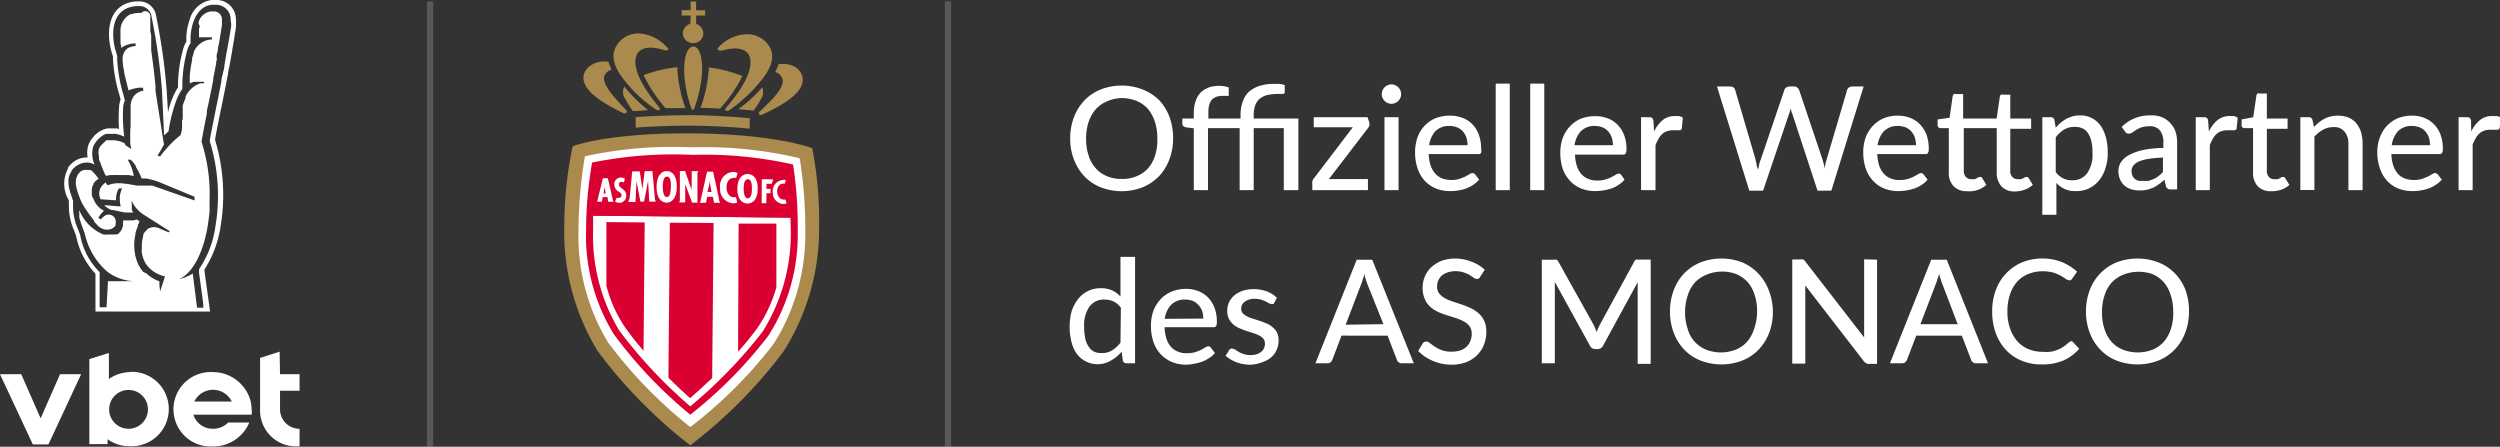 <svg xmlns="http://www.w3.org/2000/svg" viewBox="0 0 191.95 34.3"><rect x="0" y="0" width="191.95" height="34.3" fill="#333333" stroke="none"/><defs><style>.cls-1{fill:#fff;}.cls-2{fill:none;}.cls-3{opacity:0.2;}.cls-4{fill:#f0f1f1;}.cls-5{fill:#aa8a4d;}.cls-6{fill:#db0032;}</style></defs><g id="Layer_2" data-name="Layer 2"><g id="Layer_1-2" data-name="Layer 1"><path class="cls-1" d="M162.9,9.75a3,3,0,0,1,2.21-.89A2.12,2.12,0,0,1,166,9a1.71,1.71,0,0,1,.62.44,1.89,1.89,0,0,1,.41.64,2.8,2.8,0,0,1,.13.86v3.6h-.48a.37.37,0,0,1-.25-.06.33.33,0,0,1-.13-.19l-.12-.5a2.79,2.79,0,0,1-.42.35,2.27,2.27,0,0,1-.44.27,2.81,2.81,0,0,1-.49.16,2.28,2.28,0,0,1-.58.05,2.16,2.16,0,0,1-.62-.09,1.32,1.32,0,0,1-.85-.75,1.65,1.65,0,0,1-.13-.66,1.24,1.24,0,0,1,.18-.64,1.64,1.64,0,0,1,.59-.55,4.19,4.19,0,0,1,1.07-.4,7.93,7.93,0,0,1,1.61-.17V11a1.44,1.44,0,0,0-.27-1,1,1,0,0,0-.8-.31,2.33,2.33,0,0,0-.59.08,2.71,2.71,0,0,0-.42.2l-.3.2a.44.44,0,0,1-.27.09.26.26,0,0,1-.19-.06.37.37,0,0,1-.13-.15Zm3.17,2.35a8.32,8.32,0,0,0-1.12.1,3.21,3.21,0,0,0-.75.21,1.07,1.07,0,0,0-.41.32.66.66,0,0,0-.13.4.86.86,0,0,0,.07.36.67.67,0,0,0,.19.25.74.74,0,0,0,.28.14,1.34,1.34,0,0,0,.35,0,1.73,1.73,0,0,0,.45,0l.39-.15a1.59,1.59,0,0,0,.35-.22,2.24,2.24,0,0,0,.33-.3Z"/><path class="cls-1" d="M169.6,10.1a2.52,2.52,0,0,1,.65-.87,1.47,1.47,0,0,1,.92-.32h.35a1.08,1.08,0,0,1,.29.13l-.08.81a.17.17,0,0,1-.18.15H171a1.44,1.44,0,0,0-.46.08.84.84,0,0,0-.36.22,1.09,1.09,0,0,0-.28.36,3.49,3.49,0,0,0-.23.48V14.6h-1.08V9h.62a.35.35,0,0,1,.24.06.43.43,0,0,1,.09.22Z"/><path class="cls-1" d="M174.4,14.68a1.36,1.36,0,0,1-1.05-.38,1.49,1.49,0,0,1-.36-1.09V9.84h-.66a.23.23,0,0,1-.16-.06.21.21,0,0,1-.06-.17V9.17L173,9l.25-1.68a.29.29,0,0,1,.08-.14.25.25,0,0,1,.17,0h.55V9.1h1.59v.79h-1.59V13.1a.62.62,0,0,0,.16.49.55.55,0,0,0,.42.17h.26l.18-.09.13-.08h.19l.06.08.33.52a1.73,1.73,0,0,1-.64.38A2.16,2.16,0,0,1,174.4,14.68Z"/><path class="cls-1" d="M177.67,9.75a4.27,4.27,0,0,1,.38-.36,3,3,0,0,1,.42-.27,2.05,2.05,0,0,1,.49-.18,2.51,2.51,0,0,1,.55-.06,2.29,2.29,0,0,1,.82.15,1.61,1.61,0,0,1,.59.44,2.17,2.17,0,0,1,.36.67,3.2,3.2,0,0,1,.12.87V14.6h-1.09V11a1.38,1.38,0,0,0-.31-.91,1,1,0,0,0-.84-.33,1.64,1.64,0,0,0-.78.19,2.57,2.57,0,0,0-.68.54v4.1h-1.08V9h.65a.27.27,0,0,1,.28.21Z"/><path class="cls-1" d="M187.48,13.79a2,2,0,0,1-.46.4,2.26,2.26,0,0,1-.56.28,3.1,3.1,0,0,1-.6.15,3.18,3.18,0,0,1-.62.05,2.83,2.83,0,0,1-1.08-.19,2.3,2.3,0,0,1-.86-.58,2.64,2.64,0,0,1-.56-.94,3.62,3.62,0,0,1-.21-1.3,3.13,3.13,0,0,1,.19-1.09,2.63,2.63,0,0,1,.52-.88,2.76,2.76,0,0,1,.83-.6,3,3,0,0,1,1.11-.21,2.39,2.39,0,0,1,.95.17,2.08,2.08,0,0,1,.75.49,2.35,2.35,0,0,1,.5.79,3,3,0,0,1,.18,1.07.65.65,0,0,1-.06.34.2.2,0,0,1-.2.09h-3.69a3.17,3.17,0,0,0,.14.87,2.16,2.16,0,0,0,.35.63,1.34,1.34,0,0,0,.54.37,2,2,0,0,0,.69.12,2.27,2.27,0,0,0,.63-.08l.45-.18.32-.18a.5.5,0,0,1,.23-.09.28.28,0,0,1,.21.1Zm-.9-2.64a2,2,0,0,0-.09-.59,1.47,1.47,0,0,0-.27-.47,1.22,1.22,0,0,0-.43-.31,1.71,1.71,0,0,0-.59-.11,1.47,1.47,0,0,0-1.07.39,2,2,0,0,0-.49,1.09Z"/><path class="cls-1" d="M189.74,10.1a2.55,2.55,0,0,1,.66-.87,1.4,1.4,0,0,1,.92-.32h.34A1.08,1.08,0,0,1,192,9l-.07.81a.18.18,0,0,1-.19.15h-.56a1.44,1.44,0,0,0-.46.08,1,1,0,0,0-.36.22,1.4,1.4,0,0,0-.28.36,3.49,3.49,0,0,0-.23.48V14.6h-1.08V9h.62a.35.35,0,0,1,.24.06.37.37,0,0,1,.1.22Z"/><path class="cls-1" d="M168.07,23.92a4.52,4.52,0,0,1-.29,1.63,3.71,3.71,0,0,1-.81,1.29,3.5,3.5,0,0,1-1.24.84,4.5,4.5,0,0,1-3.23,0,3.5,3.5,0,0,1-1.24-.84,3.71,3.71,0,0,1-.81-1.29,4.52,4.52,0,0,1-.29-1.63,4.61,4.61,0,0,1,.29-1.64,3.71,3.71,0,0,1,.81-1.29,3.63,3.63,0,0,1,1.24-.84,4.5,4.5,0,0,1,3.23,0A3.63,3.63,0,0,1,167,21a3.71,3.71,0,0,1,.81,1.29A4.61,4.61,0,0,1,168.07,23.92Zm-1.21,0a4,4,0,0,0-.2-1.28,2.72,2.72,0,0,0-.55-1,2.47,2.47,0,0,0-.86-.6,3.23,3.23,0,0,0-2.25.06,2.51,2.51,0,0,0-.87.6,2.72,2.72,0,0,0-.55,1,4,4,0,0,0-.19,1.28,3.91,3.91,0,0,0,.19,1.27,2.72,2.72,0,0,0,.55,1,2.38,2.38,0,0,0,.87.6,3.17,3.17,0,0,0,2.27,0,2.35,2.35,0,0,0,.86-.6,2.72,2.72,0,0,0,.55-1A3.75,3.75,0,0,0,166.86,23.92Z"/><rect class="cls-2" y="0.1" width="191.69" height="34.21"/><path class="cls-1" d="M90.07,10.62a4.52,4.52,0,0,1-.29,1.63,3.83,3.83,0,0,1-.8,1.29,3.77,3.77,0,0,1-1.25.84,4.47,4.47,0,0,1-3.22,0,3.54,3.54,0,0,1-1.25-.84,3.83,3.83,0,0,1-.8-1.29,4.31,4.31,0,0,1-.29-1.63A4.4,4.4,0,0,1,82.46,9a3.83,3.83,0,0,1,.8-1.29,3.67,3.67,0,0,1,1.25-.84,4.47,4.47,0,0,1,3.22,0A3.75,3.75,0,0,1,89,7.69,3.83,3.83,0,0,1,89.8,9,4.59,4.59,0,0,1,90.07,10.62Zm-1.21,0a4,4,0,0,0-.19-1.28,3.07,3.07,0,0,0-.55-1,2.51,2.51,0,0,0-.87-.6,3.1,3.1,0,0,0-1.13-.21A3,3,0,0,0,85,7.78a2.47,2.47,0,0,0-.86.6,2.9,2.9,0,0,0-.56,1,4,4,0,0,0-.19,1.28,3.91,3.91,0,0,0,.19,1.27,2.61,2.61,0,0,0,.56,1,2.35,2.35,0,0,0,.86.6,2.78,2.78,0,0,0,1.14.21,2.74,2.74,0,0,0,1.13-.21,2.38,2.38,0,0,0,.87-.6,2.72,2.72,0,0,0,.55-1A3.84,3.84,0,0,0,88.86,10.62Z"/><path class="cls-1" d="M91.66,14.6V9.85l-.59-.07a.78.78,0,0,1-.21-.09.27.27,0,0,1-.08-.19V9.1h.88V8.63a2.54,2.54,0,0,1,.14-.86,1.74,1.74,0,0,1,.39-.67,1.86,1.86,0,0,1,.63-.39,2.47,2.47,0,0,1,1.52,0v.55a.17.17,0,0,1,0,.1h-.46a1.74,1.74,0,0,0-.45.06.94.94,0,0,0-.35.2,1,1,0,0,0-.22.38,2,2,0,0,0-.08.59V9.1h2.47V8.78a2.83,2.83,0,0,1,.16-.95,2,2,0,0,1,.42-.73,2.45,2.45,0,0,1,.82-.49,3.73,3.73,0,0,1,1.15-.17h.44a2.59,2.59,0,0,1,.4.09v.56a.13.13,0,0,1-.14.12h-.35a4.12,4.12,0,0,0-.86.09,1.57,1.57,0,0,0-.59.3,1.22,1.22,0,0,0-.33.51,2.09,2.09,0,0,0-.11.7V9.1h3.43v5.5H98.57V9.84H96.26V14.6H95.18V9.84H92.75V14.6Z"/><path class="cls-1" d="M105.14,9.42a.88.88,0,0,1,0,.23.72.72,0,0,1-.11.19l-3,3.91h3v.85h-4.27v-.5a.54.54,0,0,1,0-.18.61.61,0,0,1,.11-.21l3-3.94h-3V9H105Z"/><path class="cls-1" d="M107.58,7.23a.67.67,0,0,1-.06.28.75.75,0,0,1-.4.4.72.72,0,0,1-.29.06.67.67,0,0,1-.28-.06.75.75,0,0,1-.4-.4.67.67,0,0,1-.06-.28.72.72,0,0,1,.06-.29.74.74,0,0,1,.4-.4.67.67,0,0,1,.28-.06.72.72,0,0,1,.29.06.74.74,0,0,1,.4.4A.72.72,0,0,1,107.58,7.23ZM107.38,9V14.6H106.3V9Z"/><path class="cls-1" d="M113.57,13.79a2.46,2.46,0,0,1-1,.68,3.1,3.1,0,0,1-.6.15,3.18,3.18,0,0,1-.62.05,2.83,2.83,0,0,1-1.08-.19,2.51,2.51,0,0,1-.86-.58,2.64,2.64,0,0,1-.56-.94,3.84,3.84,0,0,1-.2-1.3,3.37,3.37,0,0,1,.18-1.09,2.48,2.48,0,0,1,1.36-1.48,3,3,0,0,1,1.1-.21,2.63,2.63,0,0,1,1,.17,2,2,0,0,1,.76.49,2.33,2.33,0,0,1,.49.79,3,3,0,0,1,.18,1.07.78.78,0,0,1,0,.34.22.22,0,0,1-.21.09H109.7a3.17,3.17,0,0,0,.14.87,1.88,1.88,0,0,0,.36.63,1.5,1.5,0,0,0,.53.37,2,2,0,0,0,.69.12,2.27,2.27,0,0,0,.63-.08l.45-.18.32-.18a.5.5,0,0,1,.23-.09.28.28,0,0,1,.21.1Zm-.89-2.64a2,2,0,0,0-.09-.59,1.47,1.47,0,0,0-.27-.47,1.25,1.25,0,0,0-.44-.31,1.62,1.62,0,0,0-.58-.11,1.48,1.48,0,0,0-1.08.39,2,2,0,0,0-.49,1.09Z"/><path class="cls-1" d="M115.92,6.42V14.6h-1.08V6.42Z"/><path class="cls-1" d="M118.57,6.42V14.6h-1.08V6.42Z"/><path class="cls-1" d="M124.73,13.79a1.6,1.6,0,0,1-.46.4,1.91,1.91,0,0,1-.55.28,3.9,3.9,0,0,1-1.22.2,2.83,2.83,0,0,1-1.08-.19,2.3,2.3,0,0,1-.86-.58A2.67,2.67,0,0,1,120,13a3.84,3.84,0,0,1-.2-1.3,3.37,3.37,0,0,1,.18-1.09,2.83,2.83,0,0,1,.53-.88,2.6,2.6,0,0,1,.83-.6,3,3,0,0,1,1.11-.21,2.63,2.63,0,0,1,1,.17,2.08,2.08,0,0,1,.75.49,2.35,2.35,0,0,1,.5.79,3,3,0,0,1,.18,1.07.65.65,0,0,1-.06.34.2.2,0,0,1-.2.09h-3.69a3.17,3.17,0,0,0,.14.87,1.86,1.86,0,0,0,.35.63,1.34,1.34,0,0,0,.54.37,1.62,1.62,0,0,0,.69.12,2.15,2.15,0,0,0,.62-.08,3.66,3.66,0,0,0,.46-.18l.32-.18a.5.5,0,0,1,.23-.09.25.25,0,0,1,.2.1Zm-.89-2.64a2,2,0,0,0-.09-.59,1.47,1.47,0,0,0-.27-.47,1.31,1.31,0,0,0-.43-.31,1.71,1.71,0,0,0-.59-.11,1.47,1.47,0,0,0-1.07.39,2,2,0,0,0-.5,1.09Z"/><path class="cls-1" d="M127,10.1a2.52,2.52,0,0,1,.65-.87,1.47,1.47,0,0,1,.92-.32h.35a1.08,1.08,0,0,1,.29.13l-.08.81A.17.17,0,0,1,129,10h-.56a1.44,1.44,0,0,0-.46.08.84.84,0,0,0-.36.22,1.09,1.09,0,0,0-.28.36,3.49,3.49,0,0,0-.23.48V14.6H126V9h.62a.35.35,0,0,1,.24.06.43.43,0,0,1,.09.22Z"/><path class="cls-1" d="M143.09,6.64l-2.48,8h-1.06l-1.94-5.91a1.45,1.45,0,0,1-.12-.42,3.31,3.31,0,0,1-.12.42l-2,5.91h-1.06l-2.48-8h1a.48.48,0,0,1,.26.07.38.38,0,0,1,.14.21l1.56,5.32c0,.11.06.23.08.34A.67.67,0,0,0,135,13a1.61,1.61,0,0,1,.08-.38c0-.11.06-.23.1-.34L137,6.92a.35.35,0,0,1,.14-.2.5.5,0,0,1,.26-.08h.34a.33.33,0,0,1,.25.08.43.43,0,0,1,.15.2l1.79,5.32q.09.3.18.69a2.91,2.91,0,0,1,.14-.69l1.57-5.32a.35.35,0,0,1,.14-.2.5.5,0,0,1,.26-.08Z"/><path class="cls-1" d="M148,13.79a1.6,1.6,0,0,1-.46.4,1.91,1.91,0,0,1-.55.28,3.9,3.9,0,0,1-1.22.2,2.83,2.83,0,0,1-1.08-.19,2.3,2.3,0,0,1-.86-.58,2.67,2.67,0,0,1-.57-.94,3.84,3.84,0,0,1-.2-1.3,3.37,3.37,0,0,1,.18-1.09,2.83,2.83,0,0,1,.53-.88,2.6,2.6,0,0,1,.83-.6,3,3,0,0,1,1.11-.21,2.58,2.58,0,0,1,.95.17,2.08,2.08,0,0,1,.75.49,2.35,2.35,0,0,1,.5.79,3,3,0,0,1,.18,1.07.65.65,0,0,1-.06.34.2.2,0,0,1-.2.09h-3.69a3.17,3.17,0,0,0,.14.87,1.86,1.86,0,0,0,.35.63,1.34,1.34,0,0,0,.54.37,1.62,1.62,0,0,0,.69.12,2.15,2.15,0,0,0,.62-.08,3.66,3.66,0,0,0,.46-.18l.32-.18a.5.5,0,0,1,.23-.09.25.25,0,0,1,.2.1Zm-.89-2.64a2,2,0,0,0-.09-.59,1.47,1.47,0,0,0-.27-.47,1.31,1.31,0,0,0-.43-.31,1.71,1.71,0,0,0-.59-.11,1.47,1.47,0,0,0-1.07.39,2,2,0,0,0-.5,1.09Z"/><path class="cls-1" d="M151,14.68a1.34,1.34,0,0,1-1-.38,1.46,1.46,0,0,1-.37-1.09V9.84H149a.19.19,0,0,1-.16-.06.21.21,0,0,1-.07-.17V9.17l.92-.13.24-1.68a.42.42,0,0,1,.09-.14.22.22,0,0,1,.16,0h.55V9.1h2.57l.25-1.69a.29.29,0,0,1,.08-.14.25.25,0,0,1,.17,0h.55V9.1h1.6v.79h-1.6V13.1a.62.62,0,0,0,.16.49.55.55,0,0,0,.42.17h.26l.18-.09.14-.08h.18l.07.08.32.52a1.73,1.73,0,0,1-.64.38,2.17,2.17,0,0,1-.76.13,1.36,1.36,0,0,1-1-.38,1.54,1.54,0,0,1-.37-1.09V9.84h-2.53V13.1a.71.71,0,0,0,.16.49.55.55,0,0,0,.42.17h.26l.19-.09.13-.08h.18l.07.08.32.52a1.77,1.77,0,0,1-.63.38A2,2,0,0,1,151,14.68Z"/><path class="cls-1" d="M157.84,9.81a2.79,2.79,0,0,1,.38-.39,4.15,4.15,0,0,1,.43-.3,3,3,0,0,1,.5-.19,2.1,2.1,0,0,1,.56-.07,2,2,0,0,1,.87.19,2,2,0,0,1,.67.55,2.92,2.92,0,0,1,.43.91,4.28,4.28,0,0,1,.15,1.23,3.47,3.47,0,0,1-.17,1.16,2.66,2.66,0,0,1-.48.93,2.17,2.17,0,0,1-1.78.84,1.86,1.86,0,0,1-1.51-.63v2.45h-1.08V9h.65a.27.27,0,0,1,.28.21Zm0,3.4a1.53,1.53,0,0,0,.58.49,1.5,1.5,0,0,0,.69.14,1.34,1.34,0,0,0,1.14-.54,2.47,2.47,0,0,0,.41-1.56,3.52,3.52,0,0,0-.09-.91,1.85,1.85,0,0,0-.27-.63,1,1,0,0,0-.42-.35,1.43,1.43,0,0,0-.58-.11,1.57,1.57,0,0,0-.82.21,2.29,2.29,0,0,0-.64.6Z"/><path class="cls-1" d="M87.15,19.72v8.17h-.66a.27.27,0,0,1-.28-.21L86.12,27a2.81,2.81,0,0,1-.82.68,2,2,0,0,1-2.6-.48,2.65,2.65,0,0,1-.42-.9,4.72,4.72,0,0,1,0-2.4,3.08,3.08,0,0,1,.49-.93,2.16,2.16,0,0,1,1.76-.84,1.92,1.92,0,0,1,1.5.64V19.72Zm-1.09,3.91a1.5,1.5,0,0,0-.57-.49A1.81,1.81,0,0,0,84.8,23a1.36,1.36,0,0,0-1.15.54,2.53,2.53,0,0,0-.41,1.56,4.6,4.6,0,0,0,.09.91,1.65,1.65,0,0,0,.27.62A1.07,1.07,0,0,0,84,27a1.43,1.43,0,0,0,.58.11,1.47,1.47,0,0,0,.81-.21,2.57,2.57,0,0,0,.64-.59Z"/><path class="cls-1" d="M93.28,27.1a1.6,1.6,0,0,1-.46.4,2.38,2.38,0,0,1-.55.28,3.2,3.2,0,0,1-.61.15A2.56,2.56,0,0,1,91,28a2.83,2.83,0,0,1-1-.2,2.51,2.51,0,0,1-.86-.58,2.67,2.67,0,0,1-.57-.94,3.84,3.84,0,0,1-.2-1.3,3.37,3.37,0,0,1,.18-1.09,2.65,2.65,0,0,1,.53-.88,2.36,2.36,0,0,1,.83-.6A2.93,2.93,0,0,1,91,22.18a2.63,2.63,0,0,1,1,.17,2.08,2.08,0,0,1,.75.49,2.35,2.35,0,0,1,.5.79,3,3,0,0,1,.18,1.07.65.65,0,0,1-.06.34.22.22,0,0,1-.2.08H89.42a2.89,2.89,0,0,0,.14.88,1.7,1.7,0,0,0,.35.63,1.34,1.34,0,0,0,.54.37,1.62,1.62,0,0,0,.69.12,2.15,2.15,0,0,0,.62-.08,3.66,3.66,0,0,0,.46-.18l.32-.18a.5.5,0,0,1,.23-.09.26.26,0,0,1,.2.1Zm-.89-2.64a2,2,0,0,0-.09-.59A1.47,1.47,0,0,0,92,23.4a1.28,1.28,0,0,0-.43-.3A1.71,1.71,0,0,0,91,23a1.47,1.47,0,0,0-1.07.39,1.93,1.93,0,0,0-.5,1.09Z"/><path class="cls-1" d="M97.85,23.23a.22.22,0,0,1-.1.11.24.24,0,0,1-.12,0,.36.36,0,0,1-.2-.06l-.26-.14L96.81,23a2,2,0,0,0-.49-.06,1.52,1.52,0,0,0-.42.06,1.2,1.2,0,0,0-.32.16.79.79,0,0,0-.21.24.66.66,0,0,0-.07.3.5.5,0,0,0,.12.35,1.27,1.27,0,0,0,.33.24,2,2,0,0,0,.46.18l.53.17.52.2a1.7,1.7,0,0,1,.46.29,1.26,1.26,0,0,1,.33.4,1.43,1.43,0,0,1,.12.58,1.67,1.67,0,0,1-.14.73,1.5,1.5,0,0,1-.41.58,2,2,0,0,1-.68.38A2.66,2.66,0,0,1,96,28a2.88,2.88,0,0,1-1.9-.68l.26-.42a.32.32,0,0,1,.11-.12.28.28,0,0,1,.18,0,.39.39,0,0,1,.21.08l.27.17a1.8,1.8,0,0,0,.38.16,1.7,1.7,0,0,0,1,0,1,1,0,0,0,.34-.19.6.6,0,0,0,.2-.27.72.72,0,0,0,.07-.33A.63.63,0,0,0,97,26a1.37,1.37,0,0,0-.33-.25,3.66,3.66,0,0,0-.46-.18l-.53-.17q-.27-.09-.54-.21a1.7,1.7,0,0,1-.46-.29,1.54,1.54,0,0,1-.33-.43,1.43,1.43,0,0,1-.12-.62,1.55,1.55,0,0,1,.13-.63,1.73,1.73,0,0,1,.4-.53,2,2,0,0,1,.64-.36,2.8,2.8,0,0,1,.86-.13,3.09,3.09,0,0,1,1,.17,2.45,2.45,0,0,1,.78.49Z"/><path class="cls-1" d="M108.55,27.89h-.9a.38.38,0,0,1-.4-.27l-.71-1.85H103l-.7,1.85a.45.45,0,0,1-.14.19.35.35,0,0,1-.26.08H101l3.17-7.95h1.19Zm-2.33-3L105,21.84a7.24,7.24,0,0,1-.25-.79,1.71,1.71,0,0,1-.13.44,2.53,2.53,0,0,1-.12.36l-1.18,3.08Z"/><path class="cls-1" d="M113.66,21.23a.26.26,0,0,1-.11.14.3.3,0,0,1-.16.05.41.41,0,0,1-.23-.09l-.31-.21a2.67,2.67,0,0,0-.46-.2,2,2,0,0,0-.64-.1,1.81,1.81,0,0,0-.61.1,1.26,1.26,0,0,0-.44.24,1.1,1.1,0,0,0-.27.38,1.22,1.22,0,0,0-.09.46.83.83,0,0,0,.16.53,1.36,1.36,0,0,0,.43.36,2.73,2.73,0,0,0,.61.26l.69.23a7.1,7.1,0,0,1,.69.28,2.38,2.38,0,0,1,.6.39,1.72,1.72,0,0,1,.43.57,1.89,1.89,0,0,1,.17.84,2.64,2.64,0,0,1-.18,1,2.32,2.32,0,0,1-.53.81,2.42,2.42,0,0,1-.84.54,3.18,3.18,0,0,1-1.14.19,3.53,3.53,0,0,1-1.43-.3,3.6,3.6,0,0,1-.61-.33,2.92,2.92,0,0,1-.5-.43l.34-.56a.25.25,0,0,1,.12-.11.3.3,0,0,1,.16-.05.47.47,0,0,1,.27.12l.37.27a2.73,2.73,0,0,0,.54.27,2,2,0,0,0,.76.12,2.1,2.1,0,0,0,.66-.09,1.29,1.29,0,0,0,.48-.28,1.23,1.23,0,0,0,.3-.44,1.55,1.55,0,0,0,.11-.56,1,1,0,0,0-.16-.57,1.28,1.28,0,0,0-.43-.37,4,4,0,0,0-.6-.26l-.7-.22a5.74,5.74,0,0,1-.69-.26,2.38,2.38,0,0,1-.6-.39,1.74,1.74,0,0,1-.43-.61,2.07,2.07,0,0,1-.16-.89,2.2,2.2,0,0,1,.17-.83,2.08,2.08,0,0,1,.48-.7,2.71,2.71,0,0,1,.79-.5,3.19,3.19,0,0,1,1.06-.18,3.42,3.42,0,0,1,1.27.25,3,3,0,0,1,1,.61Z"/><path class="cls-1" d="M126.74,19.94v8h-1V21.67l-2.65,4.86a.46.46,0,0,1-.43.27h-.16a.44.44,0,0,1-.43-.27l-2.69-4.88v6.24h-1V19.94h.88a1,1,0,0,1,.24,0,.33.33,0,0,1,.16.17l2.66,4.76.15.31.12.32a5,5,0,0,1,.28-.63l2.6-4.77a.31.31,0,0,1,.15-.17h1.12Z"/><path class="cls-1" d="M136.12,23.92a4.51,4.51,0,0,1-.28,1.63,3.86,3.86,0,0,1-.81,1.29,3.54,3.54,0,0,1-1.25.84,4.47,4.47,0,0,1-3.22,0,3.54,3.54,0,0,1-1.25-.84,3.83,3.83,0,0,1-.8-1.29,4.52,4.52,0,0,1-.29-1.63,4.61,4.61,0,0,1,.29-1.64,3.83,3.83,0,0,1,.8-1.29,3.67,3.67,0,0,1,1.25-.84,4.47,4.47,0,0,1,3.22,0A3.67,3.67,0,0,1,135,21a3.86,3.86,0,0,1,.81,1.29A4.6,4.6,0,0,1,136.12,23.92Zm-1.21,0a4,4,0,0,0-.19-1.28,2.72,2.72,0,0,0-.55-1,2.51,2.51,0,0,0-.87-.6,3.15,3.15,0,0,0-2.3.06,2.51,2.51,0,0,0-.87.6,2.59,2.59,0,0,0-.55,1,4,4,0,0,0-.2,1.28,3.92,3.92,0,0,0,.2,1.27,2.39,2.39,0,0,0,1.42,1.6,3.15,3.15,0,0,0,2.26,0,2.38,2.38,0,0,0,.87-.6,2.72,2.72,0,0,0,.55-1,4,4,0,0,0,.23-1.33Z"/><path class="cls-1" d="M144.12,19.94v8h-.6a.37.37,0,0,1-.23-.05.58.58,0,0,1-.19-.16l-4.49-5.81v6h-1v-8h.61a.89.89,0,0,1,.23,0,.55.55,0,0,1,.17.17l4.51,5.82v-6Z"/><path class="cls-1" d="M152.64,27.89h-.9a.38.38,0,0,1-.4-.27l-.71-1.85h-3.5l-.71,1.85a.45.45,0,0,1-.14.19.35.35,0,0,1-.26.08h-.91l3.17-7.95h1.19Zm-2.33-3-1.18-3.09a7.24,7.24,0,0,1-.25-.79,1.71,1.71,0,0,1-.13.44,2.53,2.53,0,0,1-.12.36l-1.18,3.08Z"/><path class="cls-1" d="M159,26.19a.21.21,0,0,1,.17.08l.47.51a3.48,3.48,0,0,1-1.19.89,4.09,4.09,0,0,1-1.69.31,3.85,3.85,0,0,1-1.57-.3,3.41,3.41,0,0,1-1.19-.83,3.76,3.76,0,0,1-.77-1.29,4.78,4.78,0,0,1-.27-1.64,4.66,4.66,0,0,1,.28-1.65,3.66,3.66,0,0,1,2-2.12,4.07,4.07,0,0,1,1.58-.3,3.89,3.89,0,0,1,1.51.28,4.08,4.08,0,0,1,1.15.73l-.39.55a.32.32,0,0,1-.1.1.19.19,0,0,1-.15,0,.47.47,0,0,1-.25-.11c-.12-.08-.24-.16-.37-.23a2.78,2.78,0,0,0-.56-.24,3,3,0,0,0-.85-.1,2.85,2.85,0,0,0-1.08.21,2.21,2.21,0,0,0-.85.59,2.75,2.75,0,0,0-.56,1,4,4,0,0,0-.19,1.29,3.75,3.75,0,0,0,.2,1.29,2.92,2.92,0,0,0,.57,1,2.25,2.25,0,0,0,.84.59,2.61,2.61,0,0,0,1.06.21,3.11,3.11,0,0,0,.61,0,2.25,2.25,0,0,0,.51-.13,1.72,1.72,0,0,0,.43-.21,2.45,2.45,0,0,0,.41-.31l.09-.07Z"/><g class="cls-3"><rect class="cls-4" x="72.55" y="0.1" width="0.48" height="34.2"/></g><g class="cls-3"><rect class="cls-4" x="32.78" y="0.1" width="0.48" height="34.2"/></g><polygon class="cls-1" points="3.12 32.12 1.63 28.73 0 28.73 2.52 34.12 3.72 34.12 6.23 28.73 4.61 28.73 3.12 32.12"/><path class="cls-1" d="M16.36,28.57A2.86,2.86,0,0,0,16,34.28h.34a3,3,0,0,0,2.8-1.84H17.52a1.59,1.59,0,0,1-1.16.48,1.54,1.54,0,0,1-1.51-1.08h4.47a1.41,1.41,0,0,0,0-.41,3.07,3.07,0,0,0-.07-.6A3,3,0,0,0,16.36,28.57Zm-1.44,2.26a1.6,1.6,0,0,1,2.14-.74,1.66,1.66,0,0,1,.74.74Z"/><path class="cls-1" d="M10,28.57a2.91,2.91,0,0,0-1.64.53v-2l-1.5.47V34.1h1.4v-.38a2.8,2.8,0,0,0,1.67.54,2.86,2.86,0,0,0,.34-5.71H9.93Zm-.13,4.35a1.49,1.49,0,1,1,1.49-1.49h0a1.49,1.49,0,0,1-1.49,1.49h0Z"/><path class="cls-1" d="M21.47,27l-1.5.48v3.94a2.75,2.75,0,0,0,2.67,2.85H23V32.92a1.49,1.49,0,0,1-1.5-1.48h0V30H23V28.73H21.5Z"/><path class="cls-5" d="M47.89,8.7l.11,0a.21.21,0,0,0,.1-.06.14.14,0,0,0,0-.17s-.53-.53-1-1.09-.82-1.17-.71-1.5a.82.82,0,0,1,.57-.54,3.42,3.42,0,0,1-.25-.61,3.36,3.36,0,0,0-.55,0A1.79,1.79,0,0,0,45.4,5a1.23,1.23,0,0,0-.57.72C44.49,7.05,46.88,8.2,47.89,8.7Z"/><path class="cls-5" d="M50.42,8.45a.19.19,0,0,0,.11,0,.18.18,0,0,0,.1,0,.13.13,0,0,0,0-.18c-.81-1-2.27-2.9-1.73-4.1.46-.81,1.72-.43,2-.35s.29.08.38,0,0-.17-.07-.18a3.1,3.1,0,0,0-2.13-1.07H49a1.92,1.92,0,0,0-1.7,1c-.64,1.15.43,2.36,1.12,3.17A11,11,0,0,0,50.42,8.45Z"/><path class="cls-5" d="M48.13,6.88l0,0-.2-.24a.94.94,0,0,0,.11,1,5.84,5.84,0,0,0,.56.89s.42,0,1.16-.08A11.7,11.7,0,0,1,48.13,6.88Z"/><path class="cls-5" d="M51,8.19l.09.11c.49,0,1,0,1.53,0A11.05,11.05,0,0,1,52,5.16a9.92,9.92,0,0,0-2.58.61A10.9,10.9,0,0,0,51,8.19Z"/><path class="cls-5" d="M53,1.83a.78.78,0,0,0-.57.72.77.77,0,0,0,.77.76A.76.76,0,0,0,54,2.56a.75.75,0,0,0-.55-.72V1.19h.69V.79h-.69V.12h-.42V.78h-.69v.41h.69Z"/><path class="cls-5" d="M62.36,11.38c-.11-.05-2.89-1.09-9.19-1.14s-9.09.92-9.2,1a29.22,29.22,0,0,0-.64,5.93,17.58,17.58,0,0,0,2.55,9.77A37,37,0,0,0,53,34.19,37,37,0,0,0,60.15,27a17.59,17.59,0,0,0,2.74-9.71A28.77,28.77,0,0,0,62.36,11.38Z"/><path class="cls-5" d="M58.29,8.6a.14.14,0,0,0,0,.17.12.12,0,0,0,.1.05.13.13,0,0,0,.1,0c1-.48,3.43-1.59,3.12-2.93a1.23,1.23,0,0,0-.55-.74,1.79,1.79,0,0,0-.73-.23,3.25,3.25,0,0,0-.55,0,3.49,3.49,0,0,1-.26.61.8.8,0,0,1,.56.54c.1.34-.17.88-.74,1.49S58.31,8.57,58.29,8.6Z"/><path class="cls-5" d="M55.52,3.86c.3-.07,1.57-.43,2,.4.52,1.2-1,3.11-1.8,4.06a.12.12,0,0,0,0,.18l.1,0a.19.19,0,0,0,.11,0,11.69,11.69,0,0,0,2-1.72c.7-.79,1.79-2,1.18-3.15a2,2,0,0,0-1.69-1h-.1a3.08,3.08,0,0,0-2.15,1s-.11.11-.07.18S55.36,3.9,55.52,3.86Z"/><path class="cls-5" d="M58.52,6.7l-.2.24,0,0a10.82,10.82,0,0,1-1.63,1.44l1.17.11a7.94,7.94,0,0,0,.57-.88A1,1,0,0,0,58.52,6.7Z"/><path class="cls-5" d="M55.28,8.34l.1-.11A10.69,10.69,0,0,0,57,5.84a10.21,10.21,0,0,0-2.57-.66,11,11,0,0,1-.64,3.1C54.3,8.29,54.79,8.31,55.28,8.34Z"/><path class="cls-5" d="M53.24,3.57c-.39,0-.72.62-.71,1.91a9.35,9.35,0,0,0,.57,2.88c0,.06.06.08.09.08s.06,0,.1-.08a9.65,9.65,0,0,0,.62-2.87C53.94,4.2,53.62,3.57,53.24,3.57Z"/><path class="cls-5" d="M53.19,8.84c-2.47,0-4.38.15-4.38.15V9.8s1.89-.17,4.38-.15,4.37.23,4.37.23v-.8S55.65,8.87,53.19,8.84Z"/><path class="cls-1" d="M61.4,12.15a31.66,31.66,0,0,0-8.24-.84,31.77,31.77,0,0,0-8.25.69,34,34,0,0,0-.49,5.55,15.77,15.77,0,0,0,2.26,8.73A34.83,34.83,0,0,0,53,32.79a34.45,34.45,0,0,0,6.4-6.39,15.73,15.73,0,0,0,2.43-8.69A33.54,33.54,0,0,0,61.4,12.15Z"/><path class="cls-6" d="M59,25.77a34.14,34.14,0,0,1-6,6.07,34.11,34.11,0,0,1-5.87-6.18A14.43,14.43,0,0,1,45,17.6a30.69,30.69,0,0,1,.46-5.12,31.45,31.45,0,0,1,7.72-.59,31,31,0,0,1,7.71.74,31.06,31.06,0,0,1,.36,5.13A14.42,14.42,0,0,1,59,25.77Z"/><path class="cls-1" d="M60.69,16.71l-15.15-.15q0,.53,0,1.05a14.11,14.11,0,0,0,2,7.76A36.43,36.43,0,0,0,53,31.2a36.57,36.57,0,0,0,5.55-5.73,14.23,14.23,0,0,0,2.17-7.72C60.71,17.41,60.7,17.05,60.69,16.71Z"/><path class="cls-6" d="M60.69,16.71c0-1.57-.19-3.06-.27-3.67a36.53,36.53,0,0,0-7.27-.64,35.81,35.81,0,0,0-7.27.51,36.26,36.26,0,0,0-.34,3.65Z"/><path class="cls-1" d="M47.53,14.14a.17.17,0,0,1,.19-.18.3.3,0,0,1,.18.06l.08-.3a.59.59,0,0,0-.32-.09.5.5,0,0,0-.49.54.62.62,0,0,0,.34.55c.1.07.21.13.21.27a.2.2,0,0,1-.21.2.43.43,0,0,1-.17,0l-.11.29a.56.56,0,0,0,.31.09.52.52,0,0,0,.54-.57c0-.5-.55-.52-.55-.82"/><path class="cls-1" d="M48.26,15.51h.53l.08-1.59h0v0l.3,1.56h.28l.31-1.59h0l.09,1.59h.51a.6.6,0,0,1-.08-.23c0-.13-.17-1.89-.19-2.11l-.59,0-.18,1.38h0l-.2-1.36-.58,0-.19,2a.6.6,0,0,1-.08.22"/><path class="cls-1" d="M55.29,14.4a1.09,1.09,0,0,0,1,1.21.6.6,0,0,0,.32-.07l-.1-.4-.18,0c-.39,0-.55-.42-.55-.77s.18-.71.57-.71a.51.51,0,0,1,.17,0l.12-.38-.25-.08h-.11a1.08,1.08,0,0,0-1,1.14"/><polygon class="cls-1" points="59.25 14.11 59.37 13.77 58.49 13.76 58.48 15.6 58.84 15.61 58.85 14.84 59.16 14.84 59.16 14.5 58.85 14.5 58.85 14.11 59.25 14.11"/><path class="cls-1" d="M60.16,15.32c-.31,0-.48-.31-.49-.62s.17-.6.46-.6h.13l.08-.28a.45.45,0,0,0-.24,0,.85.85,0,0,0-.77.92.86.86,0,0,0,.82.92.45.45,0,0,0,.25-.06l-.1-.28-.14,0"/><path class="cls-1" d="M52.12,15.54h.49V14.37l0-.24h0l.53,1.43h.41l0-2.17a.57.57,0,0,1,.07-.25h-.51v1.11a1.37,1.37,0,0,0,0,.36h0l-.51-1.48H52.2l0,2.19a.34.34,0,0,1-.06.21"/><path class="cls-1" d="M51.2,15.13c-.3,0-.31-.6-.31-.79s0-.78.32-.78.31.58.3.79,0,.78-.31.78m0-2c-.39,0-.78.32-.79,1.21s.38,1.21.77,1.22.78-.33.79-1.21-.38-1.22-.77-1.22"/><path class="cls-1" d="M54.47,14.11l.05-.3h0l0,.3.11.63h-.31Zm-.26,1.45.09-.45h.44l.08.46h.49a.52.52,0,0,1-.1-.21c0-.13-.4-1.91-.46-2.18l-.46,0-.54,2.4Z"/><path class="cls-1" d="M57.41,15.23c-.29,0-.31-.56-.31-.74s0-.73.32-.73.31.54.31.73,0,.74-.32.74m0-1.87c-.4,0-.79.3-.8,1.12s.38,1.15.78,1.15.78-.3.79-1.13-.38-1.14-.77-1.14"/><path class="cls-1" d="M46.34,14.85l.08-.49,0-.22h0l0,.22.09.49Zm.33-1.17h-.38l-.44,1.81h.36l.07-.36h.36l.06.36h.42a.39.39,0,0,1-.07-.15l-.38-1.67"/><path class="cls-6" d="M59.61,22.06l0-4.89-2.9,0L56.67,27a21.64,21.64,0,0,0,1.47-1.8A10.44,10.44,0,0,0,59.61,22.06Z"/><path class="cls-6" d="M46.56,17.05l0,4.89a10.23,10.23,0,0,0,1.41,3.16,21.18,21.18,0,0,0,1.44,1.83l.09-9.85Z"/><path class="cls-6" d="M51.43,17.1,51.32,29c.66.66,1.26,1.22,1.66,1.57.42-.35,1-.89,1.7-1.54l.11-11.91Z"/><path class="cls-1" d="M18.11,1.41A1.49,1.49,0,0,0,16.51,0h0a1.57,1.57,0,0,0-.29,0,2.05,2.05,0,0,0-1.65,1.49,4.52,4.52,0,0,0-.26,1.3V3.2a2.12,2.12,0,0,0-.25.58,10.64,10.64,0,0,0-.39,2.63v.3a4.2,4.2,0,0,0-.4.76,6.49,6.49,0,0,0-.37,1.15L12.8,7a45.76,45.76,0,0,0-.86-6A1.31,1.31,0,0,0,10.6.11a2.39,2.39,0,0,0-1,.2C8.13,1,8.26,2.93,8.57,4l.11.36a1.51,1.51,0,0,0,0,.3,11.72,11.72,0,0,0,.48,2.6l.1.38a2,2,0,0,0-.12.64,11.2,11.2,0,0,0,0,1.63L9,9.86H8.91l-.23,0H8.36l-.12,0h0L8,9.92a2,2,0,0,0-.33.17H7.64a2.28,2.28,0,0,0-.84,1,2,2,0,0,0-.07,1H6.65a1.71,1.71,0,0,0-.84.23,1.9,1.9,0,0,0-.58.54l0,.07a2.45,2.45,0,0,0,0,2.35v0l.06.15,0,.56a4.69,4.69,0,0,0,.41,1.73c.06.17.14.37.16.46a5.86,5.86,0,0,0,1.47,2.84l0,2.9h8.8l-.43-3.11,0-.12a8.46,8.46,0,0,0,1.25-3.39,14.62,14.62,0,0,0-.44-6.57c.1-.62.28-1.48.47-2.4v0c.1-.48.2-1,.29-1.44l.12-.62.12-.6c0-.2.07-.4.11-.6.06-.35.13-.72.2-1.15s.12-.71.17-1V2.87l.13-.78a2.4,2.4,0,0,0,0-.24,2.62,2.62,0,0,0,0-.28C18.12,1.52,18.11,1.46,18.11,1.41ZM12.19,22.5h0ZM17.75,1.82q0,.09,0,.21l-.14.84c-.06.32-.11.67-.18,1s-.13.75-.2,1.15c0,.19-.07.39-.11.59S17,6,17,6.24l-.12.62c-.09.47-.2,1-.3,1.47-.19,1-.38,1.87-.48,2.5a14.06,14.06,0,0,1,.45,6.48,7.75,7.75,0,0,1-1.27,3.36l0,.26.33,2.42,0,.28h-.48L14.8,21h0a3.31,3.31,0,0,1-1,.42l-.12,0,.1,0c1.15-.52,2-2.42,2.25-4.68a5.32,5.32,0,0,0,.06-.56,2,2,0,0,0,0-.25l0-.58h0a13,13,0,0,0-.62-4.47c.09-.53.24-1.31.41-2.14l0-.14c0-.19.08-.38.11-.57l.09-.43c.06-.28.11-.56.17-.83l.12-.61V6.1c0-.18.07-.37.1-.55s.07-.4.11-.59,0-.2.05-.3,0-.19,0-.28,0-.21.05-.31l.05-.25c0-.17.05-.33.08-.49s.07-.39.1-.57.09-.58.13-.82v0s0-.08,0-.13V1.68a.34.34,0,0,0,0-.1V1.49a.61.61,0,0,0-.54-.61h0l-.18,0h-.18a1.18,1.18,0,0,0-.89.8,1.12,1.12,0,0,0,0,.13L15.33,2c0,.06,0,.12-.05.18a2,2,0,0,0,0,.24.22.22,0,0,0,0,.08.52.52,0,0,0,0,.11s0,.09,0,.13v.07h0v.05h0l.08,0,.1,0,.18,0h.63v.17h0A1.53,1.53,0,0,0,14.88,4c0,.12-.08.27-.12.44s0,.09,0,.13a9.08,9.08,0,0,0-.19,1.27q0,.27,0,.57a1.26,1.26,0,0,1,.34-.13h0l.15,0,.2,0h0l.25,0h.16V6.4h0l-.11,0a.64.64,0,0,0-.17,0,1.4,1.4,0,0,0-.41.19,1.64,1.64,0,0,0-.33.26h0a1.85,1.85,0,0,0-.4.56.54.54,0,0,1,0,.11l0,0-.06.15a2.77,2.77,0,0,0-.1.26l-.06.16,0,.1,0,.08s0,.1,0,.15l0,.08,0,.17a1.36,1.36,0,0,1,0,.17V9c0,.08,0,.17-.05.26l0,.14a1.77,1.77,0,0,0,0,.2l0,.12q0,.3-.12.66c-.15.11-.29.24-.44.37h0l-.21.2h0c-.3.3-.55.6-.72.8l-.19.25-.05,0-.16-.05.21-.34.29-.51L11.94,7s0-.07,0-.12V6.8a1,1,0,0,0,0-.17c-.05-.58-.18-1.68-.33-2.77l0-.19,0-.15,0-.2,0-.15,0-.19V3l0-.2c0-.15-.05-.29-.07-.42l0-.18a1.55,1.55,0,0,1,0-.21l0-.09,0-.1,0-.15a1.13,1.13,0,0,1,0-.15l0-.14,0-.07,0-.07A.39.39,0,0,0,10.85,1a.69.69,0,0,0-.25,0,1.4,1.4,0,0,0-.41.06L10,1.1a1.4,1.4,0,0,0-.75,1.29c0,.08,0,.15,0,.22l0,.43a1.11,1.11,0,0,1,0,.17v0c0,.11,0,.2.05.28l0,.12a.64.64,0,0,0,0,.07v0h0l.19-.12h0a2,2,0,0,1,.92-.23h0v.21a.92.92,0,0,0-.44.1l-.07,0-.13.09a1,1,0,0,0-.29.4,1.05,1.05,0,0,0-.07.4,5.14,5.14,0,0,0,.12.94c0,.19.08.4.13.64l.06.23q.06.27.15.6a3.35,3.35,0,0,1,.81-.21l.29,0,.05.24h0l-.09,0h0a1.32,1.32,0,0,0-.58.32h0l0,0,0,0v0a1.3,1.3,0,0,0-.32.81h0a.53.53,0,0,0,0,.13v.69s0,.07,0,.11v.11s0,.08,0,.11a.37.37,0,0,0,0,.11v.11a.37.37,0,0,1,0,.11s0,.06,0,.1S10,10,10,10s0,.06,0,.09,0,.07,0,.1a.34.34,0,0,1,0,.1s0,.06,0,.09v.27l0,.09v.09s0,.07,0,.11V11a3.73,3.73,0,0,0,.08.41l-.05,0-.09-.06-.23-.15h0l-.08-.05h0l0,0L9.57,11l-.13-.06,0,0-.27-.11H9.08l-.24-.06H8.42a.38.38,0,0,0-.1,0l-.08,0-.08,0L8,10.94a.69.69,0,0,0-.13.11,1.1,1.1,0,0,0-.27.36,1.18,1.18,0,0,0,0,.6s0,.08,0,.13,0,.17.07.26,0,.09.05.14l.11.3q.09.23.21.48l.08.17.09,0,.24-.05h.06l.09,0,.21,0h0a3,3,0,0,1,.31,0h.43l.32,0h0l.4.07a3.3,3.3,0,0,0-.43-1.18.16.16,0,0,1,0-.07h0l.19,0,.1.1c.06.06.11.13.16.19a.76.76,0,0,1,.08.11l.06.08,0,.07a4.57,4.57,0,0,1,.44.89l.35,0a6.14,6.14,0,0,1,.68.17l.3.1,2.74,1.14,0,.15v.13l-1.88-.66-1-.35h0l-.37-.13-.2,0h0l-.19,0h-.14l-.12,0H11l-.16,0-.17,0-.17,0-.67-.12-.51-.06H9a2.25,2.25,0,0,0-.74.16L8.08,14,8,14.11a.92.92,0,0,0-.38.8,1.12,1.12,0,0,0,.1.39l1.19.08a.34.34,0,0,0,0-.1s0-.07,0-.11A2.36,2.36,0,0,1,9,14.73a1.86,1.86,0,0,1,.1-.2l0-.06h.28a2,2,0,0,0-.18.62,1.7,1.7,0,0,0,0,.22,1.92,1.92,0,0,0,.07.53H9.07L8,15.75l.09.09a1.81,1.81,0,0,0,.48.29l.15,0c.32.08.67.15.91.19h.52l.09,0a.18.18,0,0,1-.05-.07,1,1,0,0,1-.07-.15.83.83,0,0,1,0-.15c0-.05,0-.1,0-.15v-.07a1.52,1.52,0,0,1,0-.31,2.19,2.19,0,0,0,.29.5h0a2.56,2.56,0,0,0,.62.56l2,1.27-.08.09-.36-.15-.41-.18a.92.92,0,0,0-.36-.07.9.9,0,0,0-.54.18h0l0,.05,0,0,0,0A.86.86,0,0,0,11,18h0s0,0,0,.06,0,0,0,.05v0h0a3.43,3.43,0,0,0-.11.64.86.86,0,0,1,0,.16.86.86,0,0,0,0,.16,1.73,1.73,0,0,0,0,.32,2.3,2.3,0,0,0,.24.74l.08.14a2.23,2.23,0,0,0,.19.24,2.42,2.42,0,0,0,1.07.66l.2.06-.37,1.13,0,.05a0,0,0,0,1,0,0h0l-.06-.5,0-.31a2.81,2.81,0,0,1-1-.61h0L11,20.88a2.62,2.62,0,0,1-.54-1,2.07,2.07,0,0,1-.1-.43A3.6,3.6,0,0,1,10.4,18l0-.13.09-.26.09-.22a1,1,0,0,0,0-.1l.09-.17,0,0a.31.31,0,0,1,.05-.1h0l-.2-.17-.26.07H9.89l-.18,0-.2,0H9.45a1.28,1.28,0,0,1,0,.19v.09a1,1,0,0,1-.43.79l0,0L8.84,18A1.05,1.05,0,0,1,8.6,18a.75.75,0,0,1-.21,0h0A1.8,1.8,0,0,1,7.93,18a3.38,3.38,0,0,1-1.84-1.86h0a1.2,1.2,0,0,0,0,.31l0,.15,0,.13c.07.25.17.53.26.77a4.67,4.67,0,0,1,.19.57A5.4,5.4,0,0,0,8,20.64a4,4,0,0,0,.32.28,3.67,3.67,0,0,0,1.91.67H8.29l-.11,2H7.65l0-2.7a5.34,5.34,0,0,1-1.48-2.77c0-.1-.1-.29-.17-.5a4.44,4.44,0,0,1-.39-1.58l0-.63a1.42,1.42,0,0,1-.07-.22l0,0c-.23-.6-.48-1.46-.06-2l0-.07A1.52,1.52,0,0,1,6,12.66a1.4,1.4,0,0,1,.67-.18,1.21,1.21,0,0,1,.59.16,2.09,2.09,0,0,1-.1-1.41,2.14,2.14,0,0,1,.72-.82h0a1.26,1.26,0,0,1,.26-.13l.17,0h0l.08,0h.26a.75.75,0,0,1,.2,0h.06l.34.09h0l.29.12a12.18,12.18,0,0,1-.09-2.15,1.52,1.52,0,0,1,.14-.63l-.13-.49A11.67,11.67,0,0,1,9,4.63c0-.11,0-.21,0-.32l-.13-.44c-.27-.93-.4-2.66.87-3.23A2.08,2.08,0,0,1,10.6.47a.94.94,0,0,1,1,.64A45.88,45.88,0,0,1,12.44,7l.16,3.39.34-.3a11.79,11.79,0,0,1,.64-2.49A3.57,3.57,0,0,1,14,6.83V6.42a10.61,10.61,0,0,1,.37-2.54,2.12,2.12,0,0,1,.26-.57l0-.49c0-.09.1-2.25,1.6-2.45h.24a1.13,1.13,0,0,1,1.24,1.08.61.61,0,0,1,0,.14A2,2,0,0,1,17.75,1.82Z"/><path class="cls-1" d="M7.06,13.13a.41.41,0,0,0-.13-.08l-.1,0-.12,0H6.43l-.21.09,0,0a1.35,1.35,0,0,0-.27.3l0,.05a.7.7,0,0,0-.12.36,1.56,1.56,0,0,0,0,.37,4.61,4.61,0,0,0,.25.86,4.37,4.37,0,0,0,.56,1.07l.16.23a.91.91,0,0,1,.11.16l.1.12.21.28,0,.05,0,0,.1.13.06.06a1.22,1.22,0,0,0,.7.45h.16a.73.73,0,0,0,.55-.22h0l.09-.12,0-.08a.19.19,0,0,0,0-.07.55.55,0,0,0-.47-.66H8.26a.8.8,0,0,0-.25.11l0,0a1.56,1.56,0,0,0-.26.25l0,0-.12-.06-.08-.05a1.75,1.75,0,0,1,.11-.18l.14-.18h0l.18-.19a1.64,1.64,0,0,1-.8-.9A1.35,1.35,0,0,1,7.05,15a.66.66,0,0,1,0-.14s0-.1,0-.16,0-.07,0-.11l0-.12a.61.61,0,0,1,.05-.12.19.19,0,0,1,0-.07l.08-.13a.21.21,0,0,1,0-.06,1.46,1.46,0,0,1,.16-.19,1.37,1.37,0,0,1,.23-.17l0,0A3.45,3.45,0,0,0,7.06,13.13Z"/></g></g></svg>